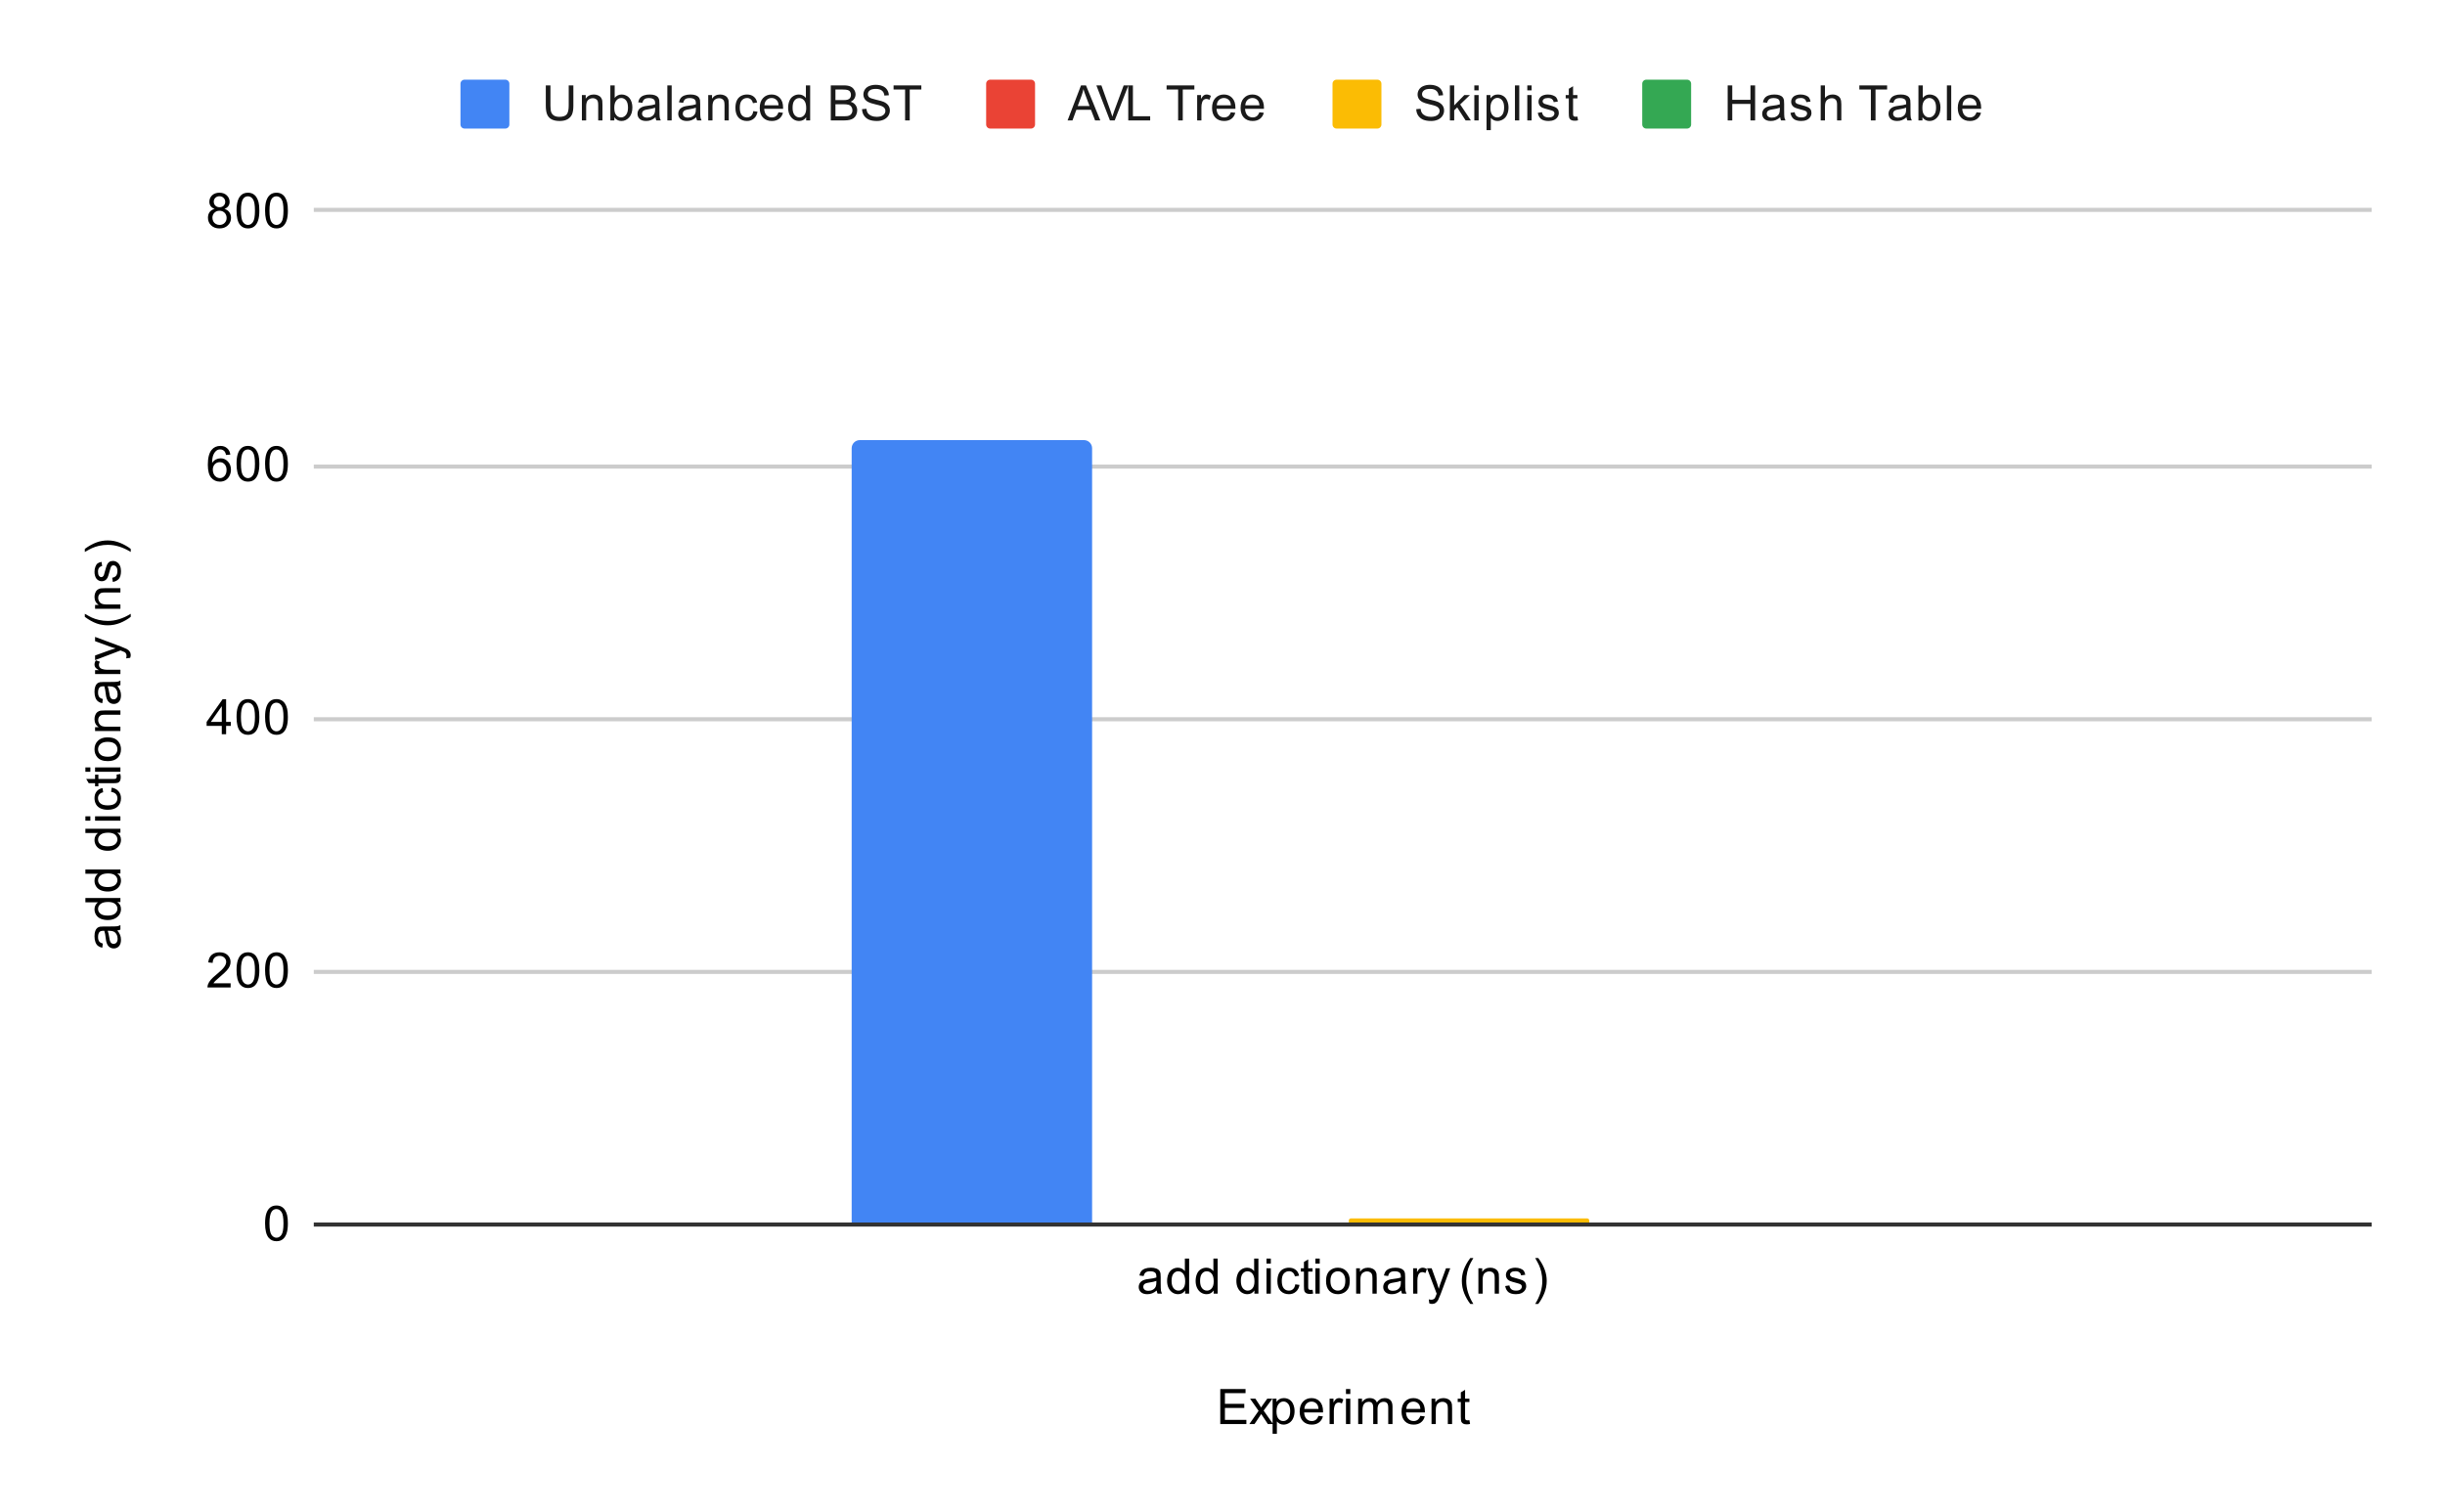 <svg version="1.1" viewBox="0.0 0.0 600.0 371.0" fill="none" stroke="none" stroke-linecap="square" stroke-miterlimit="10" width="600" height="371" xmlns:xlink="http://www.w3.org/1999/xlink" xmlns="http://www.w3.org/2000/svg"><path fill="#ffffff" d="M0 0L600.0 0L600.0 371.0L0 371.0L0 0Z" fill-rule="nonzero"/><path stroke="#333333" stroke-width="1.0" stroke-linecap="butt" d="M77.5 300.5L581.5 300.5" fill-rule="nonzero"/><path stroke="#cccccc" stroke-width="1.0" stroke-linecap="butt" d="M77.5 238.5L581.5 238.5" fill-rule="nonzero"/><path stroke="#cccccc" stroke-width="1.0" stroke-linecap="butt" d="M77.5 176.5L581.5 176.5" fill-rule="nonzero"/><path stroke="#cccccc" stroke-width="1.0" stroke-linecap="butt" d="M77.5 114.5L581.5 114.5" fill-rule="nonzero"/><path stroke="#cccccc" stroke-width="1.0" stroke-linecap="butt" d="M77.5 51.5L581.5 51.5" fill-rule="nonzero"/><clipPath id="id_0"><path d="M77.55 51.917L581.45 51.917L581.45 300.45L77.55 300.45L77.55 51.917Z" clip-rule="nonzero"/></clipPath><path stroke="#000000" stroke-width="2.0" stroke-linecap="butt" stroke-opacity="0.0" clip-path="url(#id_0)" d="M268.0 300.0L209.0 300.0L209.0 110.0C209.0 108.895 209.895 108.0 211.0 108.0L266.0 108.0C267.105 108.0 268.0 108.895 268.0 110.0Z" fill-rule="nonzero"/><path fill="#4285f4" clip-path="url(#id_0)" d="M268.0 300.0L209.0 300.0L209.0 110.0C209.0 108.895 209.895 108.0 211.0 108.0L266.0 108.0C267.105 108.0 268.0 108.895 268.0 110.0Z" fill-rule="nonzero"/><path stroke="#000000" stroke-width="2.0" stroke-linecap="butt" stroke-opacity="0.0" clip-path="url(#id_0)" d="M329.0 300.0L270.0 300.0L270.0 300.0C270.0 300.0 270.0 300.0 270.0 300.0L329.0 300.0C329.0 300.0 329.0 300.0 329.0 300.0Z" fill-rule="nonzero"/><path fill="#ea4335" clip-path="url(#id_0)" d="M329.0 300.0L270.0 300.0L270.0 300.0C270.0 300.0 270.0 300.0 270.0 300.0L329.0 300.0C329.0 300.0 329.0 300.0 329.0 300.0Z" fill-rule="nonzero"/><path stroke="#000000" stroke-width="2.0" stroke-linecap="butt" stroke-opacity="0.0" clip-path="url(#id_0)" d="M390.0 300.0L331.0 300.0L331.0 299.5C331.0 299.224 331.224 299.0 331.5 299.0L389.5 299.0C389.776 299.0 390.0 299.224 390.0 299.5Z" fill-rule="nonzero"/><path fill="#fbbc04" clip-path="url(#id_0)" d="M390.0 300.0L331.0 300.0L331.0 299.5C331.0 299.224 331.224 299.0 331.5 299.0L389.5 299.0C389.776 299.0 390.0 299.224 390.0 299.5Z" fill-rule="nonzero"/><path stroke="#000000" stroke-width="2.0" stroke-linecap="butt" stroke-opacity="0.0" clip-path="url(#id_0)" d="M451.0 300.0L392.0 300.0L392.0 300.0C392.0 300.0 392.0 300.0 392.0 300.0L451.0 300.0C451.0 300.0 451.0 300.0 451.0 300.0Z" fill-rule="nonzero"/><path fill="#34a853" clip-path="url(#id_0)" d="M451.0 300.0L392.0 300.0L392.0 300.0C392.0 300.0 392.0 300.0 392.0 300.0L451.0 300.0C451.0 300.0 451.0 300.0 451.0 300.0Z" fill-rule="nonzero"/><path fill="#000000" d="M299.453 349.45L299.453 340.856L305.656 340.856L305.656 341.872L300.594 341.872L300.594 344.497L305.344 344.497L305.344 345.512L300.594 345.512L300.594 348.434L305.859 348.434L305.859 349.45L299.453 349.45ZM306.594 349.45L308.859 346.216L306.766 343.231L308.078 343.231L309.031 344.684Q309.297 345.106 309.469 345.387Q309.719 344.997 309.938 344.7L310.984 343.231L312.25 343.231L310.094 346.153L312.406 349.45L311.125 349.45L309.844 347.512L309.5 346.997L307.859 349.45L306.594 349.45ZM312.297 351.841L312.297 343.231L313.25 343.231L313.25 344.028Q313.594 343.559 314.016 343.325Q314.453 343.091 315.062 343.091Q315.859 343.091 316.469 343.497Q317.078 343.903 317.375 344.653Q317.688 345.403 317.688 346.294Q317.688 347.247 317.344 348.012Q317.016 348.778 316.359 349.184Q315.703 349.591 314.984 349.591Q314.453 349.591 314.031 349.372Q313.609 349.137 313.344 348.809L313.344 351.841L312.297 351.841ZM313.25 346.372Q313.25 347.575 313.734 348.153Q314.219 348.716 314.906 348.716Q315.609 348.716 316.109 348.122Q316.609 347.528 316.609 346.278Q316.609 345.091 316.125 344.512Q315.641 343.919 314.953 343.919Q314.281 343.919 313.766 344.544Q313.25 345.169 313.25 346.372ZM323.547 347.45L324.641 347.575Q324.391 348.528 323.688 349.059Q322.984 349.591 321.906 349.591Q320.547 349.591 319.734 348.747Q318.938 347.903 318.938 346.387Q318.938 344.825 319.75 343.966Q320.562 343.091 321.844 343.091Q323.094 343.091 323.875 343.934Q324.672 344.778 324.672 346.325Q324.672 346.419 324.672 346.606L320.031 346.606Q320.094 347.637 320.609 348.184Q321.125 348.716 321.906 348.716Q322.484 348.716 322.891 348.419Q323.312 348.106 323.547 347.45ZM320.094 345.747L323.562 345.747Q323.5 344.95 323.172 344.559Q322.656 343.95 321.859 343.95Q321.125 343.95 320.625 344.434Q320.141 344.919 320.094 345.747ZM326.281 349.45L326.281 343.231L327.234 343.231L327.234 344.169Q327.594 343.512 327.891 343.309Q328.203 343.091 328.578 343.091Q329.109 343.091 329.656 343.419L329.297 344.403Q328.906 344.169 328.531 344.169Q328.172 344.169 327.891 344.387Q327.625 344.591 327.516 344.966Q327.328 345.528 327.328 346.184L327.328 349.45L326.281 349.45ZM330.297 342.075L330.297 340.856L331.359 340.856L331.359 342.075L330.297 342.075ZM330.297 349.45L330.297 343.231L331.359 343.231L331.359 349.45L330.297 349.45ZM333.297 349.45L333.297 343.231L334.234 343.231L334.234 344.106Q334.531 343.637 335.016 343.372Q335.5 343.091 336.125 343.091Q336.812 343.091 337.25 343.372Q337.703 343.653 337.875 344.169Q338.625 343.091 339.797 343.091Q340.734 343.091 341.219 343.606Q341.719 344.106 341.719 345.184L341.719 349.45L340.672 349.45L340.672 345.528Q340.672 344.903 340.562 344.622Q340.469 344.341 340.203 344.169Q339.938 343.997 339.562 343.997Q338.906 343.997 338.469 344.434Q338.047 344.872 338.047 345.841L338.047 349.45L336.984 349.45L336.984 345.403Q336.984 344.7 336.719 344.356Q336.469 343.997 335.891 343.997Q335.438 343.997 335.062 344.231Q334.688 344.466 334.516 344.919Q334.344 345.372 334.344 346.216L334.344 349.45L333.297 349.45ZM348.547 347.45L349.641 347.575Q349.391 348.528 348.688 349.059Q347.984 349.591 346.906 349.591Q345.547 349.591 344.734 348.747Q343.938 347.903 343.938 346.387Q343.938 344.825 344.75 343.966Q345.562 343.091 346.844 343.091Q348.094 343.091 348.875 343.934Q349.672 344.778 349.672 346.325Q349.672 346.419 349.672 346.606L345.031 346.606Q345.094 347.637 345.609 348.184Q346.125 348.716 346.906 348.716Q347.484 348.716 347.891 348.419Q348.312 348.106 348.547 347.45ZM345.094 345.747L348.562 345.747Q348.5 344.95 348.172 344.559Q347.656 343.95 346.859 343.95Q346.125 343.95 345.625 344.434Q345.141 344.919 345.094 345.747ZM351.297 349.45L351.297 343.231L352.234 343.231L352.234 344.106Q352.922 343.091 354.219 343.091Q354.781 343.091 355.25 343.294Q355.734 343.497 355.969 343.825Q356.203 344.153 356.297 344.591Q356.344 344.887 356.344 345.622L356.344 349.45L355.297 349.45L355.297 345.669Q355.297 345.012 355.172 344.7Q355.047 344.387 354.734 344.2Q354.422 343.997 354.0 343.997Q353.328 343.997 352.828 344.434Q352.344 344.856 352.344 346.044L352.344 349.45L351.297 349.45ZM360.594 348.512L360.75 349.434Q360.297 349.528 359.953 349.528Q359.375 349.528 359.062 349.356Q358.75 349.169 358.609 348.872Q358.484 348.575 358.484 347.622L358.484 344.044L357.719 344.044L357.719 343.231L358.484 343.231L358.484 341.684L359.531 341.059L359.531 343.231L360.594 343.231L360.594 344.044L359.531 344.044L359.531 347.684Q359.531 348.137 359.578 348.262Q359.641 348.387 359.766 348.466Q359.891 348.544 360.125 348.544Q360.312 348.544 360.594 348.512Z" fill-rule="nonzero"/><path fill="#000000" d="M28.784 228.324Q29.284 228.918 29.488 229.465Q29.691 229.996 29.691 230.621Q29.691 231.652 29.191 232.199Q28.691 232.746 27.909 232.746Q27.456 232.746 27.081 232.543Q26.691 232.34 26.472 231.996Q26.238 231.652 26.128 231.23Q26.034 230.933 25.956 230.293Q25.816 229.027 25.597 228.418Q25.378 228.418 25.331 228.418Q24.675 228.418 24.409 228.715Q24.066 229.121 24.066 229.918Q24.066 230.652 24.331 231.011Q24.581 231.371 25.238 231.543L25.097 232.574Q24.441 232.433 24.034 232.105Q23.628 231.777 23.409 231.168Q23.191 230.558 23.191 229.761Q23.191 228.965 23.378 228.465Q23.566 227.965 23.847 227.73Q24.128 227.496 24.566 227.402Q24.831 227.355 25.534 227.355L26.941 227.355Q28.409 227.355 28.8 227.293Q29.191 227.215 29.55 227.011L29.55 228.121Q29.222 228.277 28.784 228.324ZM26.425 228.418Q26.659 228.996 26.831 230.136Q26.925 230.793 27.05 231.058Q27.159 231.324 27.378 231.48Q27.597 231.621 27.878 231.621Q28.3 231.621 28.581 231.308Q28.863 230.98 28.863 230.371Q28.863 229.761 28.597 229.293Q28.331 228.808 27.863 228.59Q27.503 228.418 26.816 228.418L26.425 228.418ZM29.55 221.355L28.769 221.355Q29.691 221.949 29.691 223.09Q29.691 223.84 29.284 224.465Q28.863 225.09 28.128 225.433Q27.394 225.777 26.441 225.777Q25.519 225.777 24.753 225.465Q23.988 225.152 23.597 224.527Q23.191 223.902 23.191 223.136Q23.191 222.574 23.425 222.136Q23.659 221.699 24.034 221.418L20.956 221.418L20.956 220.371L29.55 220.371L29.55 221.355ZM26.441 224.683Q27.644 224.683 28.238 224.183Q28.816 223.683 28.816 222.996Q28.816 222.308 28.253 221.824Q27.691 221.34 26.534 221.34Q25.253 221.34 24.659 221.84Q24.066 222.324 24.066 223.043Q24.066 223.746 24.644 224.215Q25.206 224.683 26.441 224.683ZM29.55 214.355L28.769 214.355Q29.691 214.949 29.691 216.09Q29.691 216.84 29.284 217.465Q28.863 218.09 28.128 218.433Q27.394 218.777 26.441 218.777Q25.519 218.777 24.753 218.465Q23.988 218.152 23.597 217.527Q23.191 216.902 23.191 216.136Q23.191 215.574 23.425 215.136Q23.659 214.699 24.034 214.418L20.956 214.418L20.956 213.371L29.55 213.371L29.55 214.355ZM26.441 217.683Q27.644 217.683 28.238 217.183Q28.816 216.683 28.816 215.996Q28.816 215.308 28.253 214.824Q27.691 214.34 26.534 214.34Q25.253 214.34 24.659 214.84Q24.066 215.324 24.066 216.043Q24.066 216.746 24.644 217.215Q25.206 217.683 26.441 217.683ZM29.55 204.355L28.769 204.355Q29.691 204.949 29.691 206.09Q29.691 206.84 29.284 207.465Q28.863 208.09 28.128 208.433Q27.394 208.777 26.441 208.777Q25.519 208.777 24.753 208.465Q23.988 208.152 23.597 207.527Q23.191 206.902 23.191 206.136Q23.191 205.574 23.425 205.136Q23.659 204.699 24.034 204.418L20.956 204.418L20.956 203.371L29.55 203.371L29.55 204.355ZM26.441 207.683Q27.644 207.683 28.238 207.183Q28.816 206.683 28.816 205.996Q28.816 205.308 28.253 204.824Q27.691 204.34 26.534 204.34Q25.253 204.34 24.659 204.84Q24.066 205.324 24.066 206.043Q24.066 206.746 24.644 207.215Q25.206 207.683 26.441 207.683ZM22.175 201.386L20.956 201.386L20.956 200.324L22.175 200.324L22.175 201.386ZM29.55 201.386L23.331 201.386L23.331 200.324L29.55 200.324L29.55 201.386ZM27.269 194.324L27.409 193.293Q28.472 193.465 29.081 194.168Q29.691 194.871 29.691 195.886Q29.691 197.168 28.863 197.949Q28.019 198.715 26.456 198.715Q25.456 198.715 24.706 198.386Q23.941 198.043 23.566 197.371Q23.191 196.683 23.191 195.871Q23.191 194.871 23.706 194.23Q24.206 193.574 25.159 193.386L25.316 194.418Q24.691 194.558 24.378 194.933Q24.05 195.308 24.05 195.84Q24.05 196.636 24.628 197.136Q25.191 197.636 26.425 197.636Q27.691 197.636 28.253 197.152Q28.816 196.668 28.816 195.902Q28.816 195.277 28.441 194.871Q28.066 194.449 27.269 194.324ZM28.613 190.09L29.534 189.933Q29.628 190.386 29.628 190.73Q29.628 191.308 29.456 191.621Q29.269 191.933 28.972 192.074Q28.675 192.199 27.722 192.199L24.144 192.199L24.144 192.965L23.331 192.965L23.331 192.199L21.784 192.199L21.159 191.152L23.331 191.152L23.331 190.09L24.144 190.09L24.144 191.152L27.784 191.152Q28.238 191.152 28.363 191.105Q28.488 191.043 28.566 190.918Q28.644 190.793 28.644 190.558Q28.644 190.371 28.613 190.09ZM22.175 189.386L20.956 189.386L20.956 188.324L22.175 188.324L22.175 189.386ZM29.55 189.386L23.331 189.386L23.331 188.324L29.55 188.324L29.55 189.386ZM26.441 186.777Q24.706 186.777 23.878 185.824Q23.191 185.027 23.191 183.871Q23.191 182.59 24.034 181.777Q24.863 180.949 26.347 180.949Q27.55 180.949 28.238 181.308Q28.925 181.668 29.316 182.371Q29.691 183.058 29.691 183.871Q29.691 185.168 28.863 185.98Q28.019 186.777 26.441 186.777ZM26.441 185.699Q27.628 185.699 28.222 185.183Q28.816 184.652 28.816 183.871Q28.816 183.074 28.222 182.558Q27.628 182.043 26.409 182.043Q25.253 182.043 24.659 182.574Q24.066 183.09 24.066 183.871Q24.066 184.652 24.659 185.183Q25.238 185.699 26.441 185.699ZM29.55 179.386L23.331 179.386L23.331 178.449L24.206 178.449Q23.191 177.761 23.191 176.465Q23.191 175.902 23.394 175.433Q23.597 174.949 23.925 174.715Q24.253 174.48 24.691 174.386Q24.988 174.34 25.722 174.34L29.55 174.34L29.55 175.386L25.769 175.386Q25.113 175.386 24.8 175.511Q24.488 175.636 24.3 175.949Q24.097 176.261 24.097 176.683Q24.097 177.355 24.534 177.855Q24.956 178.34 26.144 178.34L29.55 178.34L29.55 179.386ZM28.784 168.324Q29.284 168.918 29.488 169.465Q29.691 169.996 29.691 170.621Q29.691 171.652 29.191 172.199Q28.691 172.746 27.909 172.746Q27.456 172.746 27.081 172.543Q26.691 172.34 26.472 171.996Q26.238 171.652 26.128 171.23Q26.034 170.933 25.956 170.293Q25.816 169.027 25.597 168.418Q25.378 168.418 25.331 168.418Q24.675 168.418 24.409 168.715Q24.066 169.121 24.066 169.918Q24.066 170.652 24.331 171.011Q24.581 171.371 25.238 171.543L25.097 172.574Q24.441 172.433 24.034 172.105Q23.628 171.777 23.409 171.168Q23.191 170.558 23.191 169.761Q23.191 168.965 23.378 168.465Q23.566 167.965 23.847 167.73Q24.128 167.496 24.566 167.402Q24.831 167.355 25.534 167.355L26.941 167.355Q28.409 167.355 28.8 167.293Q29.191 167.215 29.55 167.011L29.55 168.121Q29.222 168.277 28.784 168.324ZM26.425 168.418Q26.659 168.996 26.831 170.136Q26.925 170.793 27.05 171.058Q27.159 171.324 27.378 171.48Q27.597 171.621 27.878 171.621Q28.3 171.621 28.581 171.308Q28.863 170.98 28.863 170.371Q28.863 169.761 28.597 169.293Q28.331 168.808 27.863 168.59Q27.503 168.418 26.816 168.418L26.425 168.418ZM29.55 165.402L23.331 165.402L23.331 164.449L24.269 164.449Q23.613 164.09 23.409 163.793Q23.191 163.48 23.191 163.105Q23.191 162.574 23.519 162.027L24.503 162.386Q24.269 162.777 24.269 163.152Q24.269 163.511 24.488 163.793Q24.691 164.058 25.066 164.168Q25.628 164.355 26.284 164.355L29.55 164.355L29.55 165.402ZM31.941 161.433L30.956 161.558Q31.05 161.215 31.05 160.949Q31.05 160.605 30.925 160.402Q30.816 160.183 30.613 160.043Q30.441 159.949 29.816 159.715Q29.738 159.699 29.566 159.621L23.331 161.996L23.331 160.855L26.925 159.558Q27.613 159.308 28.378 159.105Q27.644 158.918 26.956 158.668L23.331 157.34L23.331 156.293L29.659 158.652Q30.675 159.043 31.066 159.246Q31.597 159.527 31.831 159.902Q32.081 160.261 32.081 160.761Q32.081 161.058 31.941 161.433ZM32.081 151.371Q30.972 152.246 29.503 152.855Q28.019 153.449 26.441 153.449Q25.05 153.449 23.769 153.011Q22.284 152.48 20.816 151.371L20.816 150.621Q22.034 151.324 22.55 151.558Q23.363 151.918 24.238 152.121Q25.331 152.371 26.441 152.371Q29.269 152.371 32.081 150.621L32.081 151.371ZM29.55 149.386L23.331 149.386L23.331 148.449L24.206 148.449Q23.191 147.761 23.191 146.465Q23.191 145.902 23.394 145.433Q23.597 144.949 23.925 144.715Q24.253 144.48 24.691 144.386Q24.988 144.34 25.722 144.34L29.55 144.34L29.55 145.386L25.769 145.386Q25.113 145.386 24.8 145.511Q24.488 145.636 24.3 145.949Q24.097 146.261 24.097 146.683Q24.097 147.355 24.534 147.855Q24.956 148.34 26.144 148.34L29.55 148.34L29.55 149.386ZM27.691 142.808L27.534 141.777Q28.159 141.683 28.488 141.293Q28.816 140.886 28.816 140.152Q28.816 139.433 28.534 139.09Q28.238 138.73 27.831 138.73Q27.472 138.73 27.269 139.043Q27.128 139.261 26.909 140.121Q26.613 141.277 26.409 141.73Q26.191 142.168 25.816 142.402Q25.441 142.636 24.972 142.636Q24.566 142.636 24.206 142.449Q23.847 142.261 23.613 141.933Q23.441 141.683 23.316 141.261Q23.191 140.84 23.191 140.34Q23.191 139.621 23.409 139.074Q23.613 138.511 23.972 138.246Q24.331 137.98 24.925 137.886L25.066 138.918Q24.597 138.98 24.331 139.324Q24.05 139.652 24.05 140.277Q24.05 140.996 24.3 141.308Q24.534 141.621 24.863 141.621Q25.066 141.621 25.222 141.496Q25.394 141.355 25.503 141.09Q25.566 140.933 25.769 140.152Q26.081 139.027 26.269 138.59Q26.456 138.152 26.816 137.902Q27.175 137.652 27.722 137.652Q28.253 137.652 28.722 137.965Q29.175 138.261 29.441 138.84Q29.691 139.418 29.691 140.152Q29.691 141.371 29.191 142.011Q28.675 142.636 27.691 142.808ZM32.081 134.699L32.081 135.449Q29.269 133.699 26.441 133.699Q25.347 133.699 24.253 133.949Q23.378 134.152 22.566 134.511Q22.05 134.746 20.816 135.449L20.816 134.699Q22.284 133.605 23.769 133.074Q25.05 132.621 26.441 132.621Q28.019 132.621 29.503 133.23Q30.972 133.84 32.081 134.699Z" fill-rule="nonzero"/><path fill="#000000" d="M65.05 300.216Q65.05 298.684 65.362 297.762Q65.675 296.825 66.284 296.325Q66.909 295.825 67.847 295.825Q68.534 295.825 69.05 296.106Q69.581 296.387 69.925 296.919Q70.269 297.434 70.456 298.184Q70.644 298.934 70.644 300.216Q70.644 301.731 70.331 302.653Q70.034 303.575 69.409 304.091Q68.8 304.591 67.847 304.591Q66.612 304.591 65.894 303.7Q65.05 302.637 65.05 300.216ZM66.128 300.216Q66.128 302.325 66.628 303.028Q67.128 303.731 67.847 303.731Q68.581 303.731 69.066 303.028Q69.566 302.325 69.566 300.216Q69.566 298.091 69.066 297.403Q68.581 296.7 67.831 296.7Q67.112 296.7 66.675 297.309Q66.128 298.091 66.128 300.216Z" fill-rule="nonzero"/><path fill="#000000" d="M56.597 241.301L56.597 242.317L50.909 242.317Q50.909 241.942 51.034 241.582Q51.253 241.004 51.722 240.442Q52.206 239.879 53.112 239.145Q54.519 237.989 55.003 237.317Q55.503 236.645 55.503 236.051Q55.503 235.426 55.05 235.004Q54.597 234.567 53.878 234.567Q53.112 234.567 52.659 235.02Q52.206 235.473 52.191 236.285L51.112 236.176Q51.222 234.957 51.941 234.332Q52.675 233.692 53.909 233.692Q55.144 233.692 55.862 234.379Q56.581 235.067 56.581 236.082Q56.581 236.598 56.362 237.098Q56.159 237.582 55.659 238.145Q55.175 238.692 54.05 239.645Q53.097 240.442 52.816 240.739Q52.55 241.02 52.378 241.301L56.597 241.301ZM58.05 238.082Q58.05 236.551 58.362 235.629Q58.675 234.692 59.284 234.192Q59.909 233.692 60.847 233.692Q61.534 233.692 62.05 233.973Q62.581 234.254 62.925 234.785Q63.269 235.301 63.456 236.051Q63.644 236.801 63.644 238.082Q63.644 239.598 63.331 240.52Q63.034 241.442 62.409 241.957Q61.8 242.457 60.847 242.457Q59.612 242.457 58.894 241.567Q58.05 240.504 58.05 238.082ZM59.128 238.082Q59.128 240.192 59.628 240.895Q60.128 241.598 60.847 241.598Q61.581 241.598 62.066 240.895Q62.566 240.192 62.566 238.082Q62.566 235.957 62.066 235.27Q61.581 234.567 60.831 234.567Q60.112 234.567 59.675 235.176Q59.128 235.957 59.128 238.082ZM65.05 238.082Q65.05 236.551 65.362 235.629Q65.675 234.692 66.284 234.192Q66.909 233.692 67.847 233.692Q68.534 233.692 69.05 233.973Q69.581 234.254 69.925 234.785Q70.269 235.301 70.456 236.051Q70.644 236.801 70.644 238.082Q70.644 239.598 70.331 240.52Q70.034 241.442 69.409 241.957Q68.8 242.457 67.847 242.457Q66.612 242.457 65.894 241.567Q65.05 240.504 65.05 238.082ZM66.128 238.082Q66.128 240.192 66.628 240.895Q67.128 241.598 67.847 241.598Q68.581 241.598 69.066 240.895Q69.566 240.192 69.566 238.082Q69.566 235.957 69.066 235.27Q68.581 234.567 67.831 234.567Q67.112 234.567 66.675 235.176Q66.128 235.957 66.128 238.082Z" fill-rule="nonzero"/><path fill="#000000" d="M54.425 180.183L54.425 178.121L50.706 178.121L50.706 177.152L54.628 171.59L55.487 171.59L55.487 177.152L56.644 177.152L56.644 178.121L55.487 178.121L55.487 180.183L54.425 180.183ZM54.425 177.152L54.425 173.293L51.737 177.152L54.425 177.152ZM58.05 175.949Q58.05 174.418 58.362 173.496Q58.675 172.558 59.284 172.058Q59.909 171.558 60.847 171.558Q61.534 171.558 62.05 171.84Q62.581 172.121 62.925 172.652Q63.269 173.168 63.456 173.918Q63.644 174.668 63.644 175.949Q63.644 177.465 63.331 178.386Q63.034 179.308 62.409 179.824Q61.8 180.324 60.847 180.324Q59.612 180.324 58.894 179.433Q58.05 178.371 58.05 175.949ZM59.128 175.949Q59.128 178.058 59.628 178.761Q60.128 179.465 60.847 179.465Q61.581 179.465 62.066 178.761Q62.566 178.058 62.566 175.949Q62.566 173.824 62.066 173.136Q61.581 172.433 60.831 172.433Q60.112 172.433 59.675 173.043Q59.128 173.824 59.128 175.949ZM65.05 175.949Q65.05 174.418 65.362 173.496Q65.675 172.558 66.284 172.058Q66.909 171.558 67.847 171.558Q68.534 171.558 69.05 171.84Q69.581 172.121 69.925 172.652Q70.269 173.168 70.456 173.918Q70.644 174.668 70.644 175.949Q70.644 177.465 70.331 178.386Q70.034 179.308 69.409 179.824Q68.8 180.324 67.847 180.324Q66.612 180.324 65.894 179.433Q65.05 178.371 65.05 175.949ZM66.128 175.949Q66.128 178.058 66.628 178.761Q67.128 179.465 67.847 179.465Q68.581 179.465 69.066 178.761Q69.566 178.058 69.566 175.949Q69.566 173.824 69.066 173.136Q68.581 172.433 67.831 172.433Q67.112 172.433 66.675 173.043Q66.128 173.824 66.128 175.949Z" fill-rule="nonzero"/><path fill="#000000" d="M56.519 111.566L55.472 111.644Q55.331 111.019 55.081 110.737Q54.644 110.284 54.019 110.284Q53.519 110.284 53.128 110.566Q52.644 110.941 52.347 111.644Q52.066 112.331 52.05 113.612Q52.425 113.034 52.972 112.753Q53.534 112.472 54.144 112.472Q55.191 112.472 55.925 113.253Q56.675 114.034 56.675 115.253Q56.675 116.066 56.316 116.769Q55.972 117.456 55.362 117.831Q54.753 118.191 53.987 118.191Q52.659 118.191 51.831 117.222Q51.003 116.253 51.003 114.034Q51.003 111.534 51.925 110.409Q52.722 109.425 54.081 109.425Q55.097 109.425 55.737 110.003Q56.394 110.566 56.519 111.566ZM52.222 115.269Q52.222 115.816 52.441 116.316Q52.675 116.8 53.081 117.066Q53.503 117.331 53.972 117.331Q54.628 117.331 55.112 116.8Q55.597 116.253 55.597 115.331Q55.597 114.441 55.112 113.925Q54.644 113.409 53.925 113.409Q53.206 113.409 52.706 113.925Q52.222 114.441 52.222 115.269ZM58.05 113.816Q58.05 112.284 58.362 111.362Q58.675 110.425 59.284 109.925Q59.909 109.425 60.847 109.425Q61.534 109.425 62.05 109.706Q62.581 109.987 62.925 110.519Q63.269 111.034 63.456 111.784Q63.644 112.534 63.644 113.816Q63.644 115.331 63.331 116.253Q63.034 117.175 62.409 117.691Q61.8 118.191 60.847 118.191Q59.612 118.191 58.894 117.3Q58.05 116.237 58.05 113.816ZM59.128 113.816Q59.128 115.925 59.628 116.628Q60.128 117.331 60.847 117.331Q61.581 117.331 62.066 116.628Q62.566 115.925 62.566 113.816Q62.566 111.691 62.066 111.003Q61.581 110.3 60.831 110.3Q60.112 110.3 59.675 110.909Q59.128 111.691 59.128 113.816ZM65.05 113.816Q65.05 112.284 65.362 111.362Q65.675 110.425 66.284 109.925Q66.909 109.425 67.847 109.425Q68.534 109.425 69.05 109.706Q69.581 109.987 69.925 110.519Q70.269 111.034 70.456 111.784Q70.644 112.534 70.644 113.816Q70.644 115.331 70.331 116.253Q70.034 117.175 69.409 117.691Q68.8 118.191 67.847 118.191Q66.612 118.191 65.894 117.3Q65.05 116.237 65.05 113.816ZM66.128 113.816Q66.128 115.925 66.628 116.628Q67.128 117.331 67.847 117.331Q68.581 117.331 69.066 116.628Q69.566 115.925 69.566 113.816Q69.566 111.691 69.066 111.003Q68.581 110.3 67.831 110.3Q67.112 110.3 66.675 110.909Q66.128 111.691 66.128 113.816Z" fill-rule="nonzero"/><path fill="#000000" d="M52.675 51.26Q52.019 51.01 51.691 50.573Q51.378 50.12 51.378 49.51Q51.378 48.573 52.05 47.932Q52.737 47.292 53.847 47.292Q54.972 47.292 55.659 47.948Q56.347 48.604 56.347 49.542Q56.347 50.135 56.034 50.573Q55.722 51.01 55.081 51.26Q55.878 51.51 56.284 52.089Q56.691 52.667 56.691 53.464Q56.691 54.557 55.909 55.307Q55.144 56.057 53.862 56.057Q52.597 56.057 51.816 55.307Q51.034 54.557 51.034 53.432Q51.034 52.589 51.456 52.026Q51.894 51.464 52.675 51.26ZM52.456 49.464Q52.456 50.073 52.847 50.464Q53.253 50.854 53.878 50.854Q54.487 50.854 54.878 50.479Q55.269 50.089 55.269 49.526Q55.269 48.948 54.862 48.557Q54.456 48.151 53.862 48.151Q53.253 48.151 52.847 48.542Q52.456 48.932 52.456 49.464ZM52.128 53.432Q52.128 53.885 52.331 54.307Q52.55 54.729 52.972 54.964Q53.394 55.198 53.878 55.198Q54.628 55.198 55.112 54.714Q55.612 54.229 55.612 53.479Q55.612 52.714 55.112 52.214Q54.612 51.714 53.847 51.714Q53.097 51.714 52.612 52.214Q52.128 52.698 52.128 53.432ZM58.05 51.682Q58.05 50.151 58.362 49.229Q58.675 48.292 59.284 47.792Q59.909 47.292 60.847 47.292Q61.534 47.292 62.05 47.573Q62.581 47.854 62.925 48.385Q63.269 48.901 63.456 49.651Q63.644 50.401 63.644 51.682Q63.644 53.198 63.331 54.12Q63.034 55.042 62.409 55.557Q61.8 56.057 60.847 56.057Q59.612 56.057 58.894 55.167Q58.05 54.104 58.05 51.682ZM59.128 51.682Q59.128 53.792 59.628 54.495Q60.128 55.198 60.847 55.198Q61.581 55.198 62.066 54.495Q62.566 53.792 62.566 51.682Q62.566 49.557 62.066 48.87Q61.581 48.167 60.831 48.167Q60.112 48.167 59.675 48.776Q59.128 49.557 59.128 51.682ZM65.05 51.682Q65.05 50.151 65.362 49.229Q65.675 48.292 66.284 47.792Q66.909 47.292 67.847 47.292Q68.534 47.292 69.05 47.573Q69.581 47.854 69.925 48.385Q70.269 48.901 70.456 49.651Q70.644 50.401 70.644 51.682Q70.644 53.198 70.331 54.12Q70.034 55.042 69.409 55.557Q68.8 56.057 67.847 56.057Q66.612 56.057 65.894 55.167Q65.05 54.104 65.05 51.682ZM66.128 51.682Q66.128 53.792 66.628 54.495Q67.128 55.198 67.847 55.198Q68.581 55.198 69.066 54.495Q69.566 53.792 69.566 51.682Q69.566 49.557 69.066 48.87Q68.581 48.167 67.831 48.167Q67.112 48.167 66.675 48.776Q66.128 49.557 66.128 51.682Z" fill-rule="nonzero"/><path fill="#000000" d="M283.859 316.684Q283.266 317.184 282.719 317.387Q282.188 317.591 281.562 317.591Q280.531 317.591 279.984 317.091Q279.438 316.591 279.438 315.809Q279.438 315.356 279.641 314.981Q279.844 314.591 280.188 314.372Q280.531 314.137 280.953 314.028Q281.25 313.934 281.891 313.856Q283.156 313.716 283.766 313.497Q283.766 313.278 283.766 313.231Q283.766 312.575 283.469 312.309Q283.062 311.966 282.266 311.966Q281.531 311.966 281.172 312.231Q280.812 312.481 280.641 313.137L279.609 312.997Q279.75 312.341 280.078 311.934Q280.406 311.528 281.016 311.309Q281.625 311.091 282.422 311.091Q283.219 311.091 283.719 311.278Q284.219 311.466 284.453 311.747Q284.688 312.028 284.781 312.466Q284.828 312.731 284.828 313.434L284.828 314.841Q284.828 316.309 284.891 316.7Q284.969 317.091 285.172 317.45L284.062 317.45Q283.906 317.122 283.859 316.684ZM283.766 314.325Q283.188 314.559 282.047 314.731Q281.391 314.825 281.125 314.95Q280.859 315.059 280.703 315.278Q280.562 315.497 280.562 315.778Q280.562 316.2 280.875 316.481Q281.203 316.762 281.812 316.762Q282.422 316.762 282.891 316.497Q283.375 316.231 283.594 315.762Q283.766 315.403 283.766 314.716L283.766 314.325ZM290.828 317.45L290.828 316.669Q290.234 317.591 289.094 317.591Q288.344 317.591 287.719 317.184Q287.094 316.762 286.75 316.028Q286.406 315.294 286.406 314.341Q286.406 313.419 286.719 312.653Q287.031 311.887 287.656 311.497Q288.281 311.091 289.047 311.091Q289.609 311.091 290.047 311.325Q290.484 311.559 290.766 311.934L290.766 308.856L291.812 308.856L291.812 317.45L290.828 317.45ZM287.5 314.341Q287.5 315.544 288.0 316.137Q288.5 316.716 289.188 316.716Q289.875 316.716 290.359 316.153Q290.844 315.591 290.844 314.434Q290.844 313.153 290.344 312.559Q289.859 311.966 289.141 311.966Q288.438 311.966 287.969 312.544Q287.5 313.106 287.5 314.341ZM297.828 317.45L297.828 316.669Q297.234 317.591 296.094 317.591Q295.344 317.591 294.719 317.184Q294.094 316.762 293.75 316.028Q293.406 315.294 293.406 314.341Q293.406 313.419 293.719 312.653Q294.031 311.887 294.656 311.497Q295.281 311.091 296.047 311.091Q296.609 311.091 297.047 311.325Q297.484 311.559 297.766 311.934L297.766 308.856L298.812 308.856L298.812 317.45L297.828 317.45ZM294.5 314.341Q294.5 315.544 295.0 316.137Q295.5 316.716 296.188 316.716Q296.875 316.716 297.359 316.153Q297.844 315.591 297.844 314.434Q297.844 313.153 297.344 312.559Q296.859 311.966 296.141 311.966Q295.438 311.966 294.969 312.544Q294.5 313.106 294.5 314.341ZM307.828 317.45L307.828 316.669Q307.234 317.591 306.094 317.591Q305.344 317.591 304.719 317.184Q304.094 316.762 303.75 316.028Q303.406 315.294 303.406 314.341Q303.406 313.419 303.719 312.653Q304.031 311.887 304.656 311.497Q305.281 311.091 306.047 311.091Q306.609 311.091 307.047 311.325Q307.484 311.559 307.766 311.934L307.766 308.856L308.812 308.856L308.812 317.45L307.828 317.45ZM304.5 314.341Q304.5 315.544 305.0 316.137Q305.5 316.716 306.188 316.716Q306.875 316.716 307.359 316.153Q307.844 315.591 307.844 314.434Q307.844 313.153 307.344 312.559Q306.859 311.966 306.141 311.966Q305.438 311.966 304.969 312.544Q304.5 313.106 304.5 314.341ZM310.797 310.075L310.797 308.856L311.859 308.856L311.859 310.075L310.797 310.075ZM310.797 317.45L310.797 311.231L311.859 311.231L311.859 317.45L310.797 317.45ZM317.859 315.169L318.891 315.309Q318.719 316.372 318.016 316.981Q317.312 317.591 316.297 317.591Q315.016 317.591 314.234 316.762Q313.469 315.919 313.469 314.356Q313.469 313.356 313.797 312.606Q314.141 311.841 314.812 311.466Q315.5 311.091 316.312 311.091Q317.312 311.091 317.953 311.606Q318.609 312.106 318.797 313.059L317.766 313.216Q317.625 312.591 317.25 312.278Q316.875 311.95 316.344 311.95Q315.547 311.95 315.047 312.528Q314.547 313.091 314.547 314.325Q314.547 315.591 315.031 316.153Q315.516 316.716 316.281 316.716Q316.906 316.716 317.312 316.341Q317.734 315.966 317.859 315.169ZM322.094 316.512L322.25 317.434Q321.797 317.528 321.453 317.528Q320.875 317.528 320.562 317.356Q320.25 317.169 320.109 316.872Q319.984 316.575 319.984 315.622L319.984 312.044L319.219 312.044L319.219 311.231L319.984 311.231L319.984 309.684L321.031 309.059L321.031 311.231L322.094 311.231L322.094 312.044L321.031 312.044L321.031 315.684Q321.031 316.137 321.078 316.262Q321.141 316.387 321.266 316.466Q321.391 316.544 321.625 316.544Q321.812 316.544 322.094 316.512ZM322.797 310.075L322.797 308.856L323.859 308.856L323.859 310.075L322.797 310.075ZM322.797 317.45L322.797 311.231L323.859 311.231L323.859 317.45L322.797 317.45ZM325.406 314.341Q325.406 312.606 326.359 311.778Q327.156 311.091 328.312 311.091Q329.594 311.091 330.406 311.934Q331.234 312.762 331.234 314.247Q331.234 315.45 330.875 316.137Q330.516 316.825 329.812 317.216Q329.125 317.591 328.312 317.591Q327.016 317.591 326.203 316.762Q325.406 315.919 325.406 314.341ZM326.484 314.341Q326.484 315.528 327.0 316.122Q327.531 316.716 328.312 316.716Q329.109 316.716 329.625 316.122Q330.141 315.528 330.141 314.309Q330.141 313.153 329.609 312.559Q329.094 311.966 328.312 311.966Q327.531 311.966 327.0 312.559Q326.484 313.137 326.484 314.341ZM332.797 317.45L332.797 311.231L333.734 311.231L333.734 312.106Q334.422 311.091 335.719 311.091Q336.281 311.091 336.75 311.294Q337.234 311.497 337.469 311.825Q337.703 312.153 337.797 312.591Q337.844 312.887 337.844 313.622L337.844 317.45L336.797 317.45L336.797 313.669Q336.797 313.012 336.672 312.7Q336.547 312.387 336.234 312.2Q335.922 311.997 335.5 311.997Q334.828 311.997 334.328 312.434Q333.844 312.856 333.844 314.044L333.844 317.45L332.797 317.45ZM343.859 316.684Q343.266 317.184 342.719 317.387Q342.188 317.591 341.562 317.591Q340.531 317.591 339.984 317.091Q339.438 316.591 339.438 315.809Q339.438 315.356 339.641 314.981Q339.844 314.591 340.188 314.372Q340.531 314.137 340.953 314.028Q341.25 313.934 341.891 313.856Q343.156 313.716 343.766 313.497Q343.766 313.278 343.766 313.231Q343.766 312.575 343.469 312.309Q343.062 311.966 342.266 311.966Q341.531 311.966 341.172 312.231Q340.812 312.481 340.641 313.137L339.609 312.997Q339.75 312.341 340.078 311.934Q340.406 311.528 341.016 311.309Q341.625 311.091 342.422 311.091Q343.219 311.091 343.719 311.278Q344.219 311.466 344.453 311.747Q344.688 312.028 344.781 312.466Q344.828 312.731 344.828 313.434L344.828 314.841Q344.828 316.309 344.891 316.7Q344.969 317.091 345.172 317.45L344.062 317.45Q343.906 317.122 343.859 316.684ZM343.766 314.325Q343.188 314.559 342.047 314.731Q341.391 314.825 341.125 314.95Q340.859 315.059 340.703 315.278Q340.562 315.497 340.562 315.778Q340.562 316.2 340.875 316.481Q341.203 316.762 341.812 316.762Q342.422 316.762 342.891 316.497Q343.375 316.231 343.594 315.762Q343.766 315.403 343.766 314.716L343.766 314.325ZM346.781 317.45L346.781 311.231L347.734 311.231L347.734 312.169Q348.094 311.512 348.391 311.309Q348.703 311.091 349.078 311.091Q349.609 311.091 350.156 311.419L349.797 312.403Q349.406 312.169 349.031 312.169Q348.672 312.169 348.391 312.387Q348.125 312.591 348.016 312.966Q347.828 313.528 347.828 314.184L347.828 317.45L346.781 317.45ZM350.75 319.841L350.625 318.856Q350.969 318.95 351.234 318.95Q351.578 318.95 351.781 318.825Q352.0 318.716 352.141 318.512Q352.234 318.341 352.469 317.716Q352.484 317.637 352.562 317.466L350.188 311.231L351.328 311.231L352.625 314.825Q352.875 315.512 353.078 316.278Q353.266 315.544 353.516 314.856L354.844 311.231L355.891 311.231L353.531 317.559Q353.141 318.575 352.938 318.966Q352.656 319.497 352.281 319.731Q351.922 319.981 351.422 319.981Q351.125 319.981 350.75 319.841ZM360.812 319.981Q359.938 318.872 359.328 317.403Q358.734 315.919 358.734 314.341Q358.734 312.95 359.172 311.669Q359.703 310.184 360.812 308.716L361.562 308.716Q360.859 309.934 360.625 310.45Q360.266 311.262 360.062 312.137Q359.812 313.231 359.812 314.341Q359.812 317.169 361.562 319.981L360.812 319.981ZM362.797 317.45L362.797 311.231L363.734 311.231L363.734 312.106Q364.422 311.091 365.719 311.091Q366.281 311.091 366.75 311.294Q367.234 311.497 367.469 311.825Q367.703 312.153 367.797 312.591Q367.844 312.887 367.844 313.622L367.844 317.45L366.797 317.45L366.797 313.669Q366.797 313.012 366.672 312.7Q366.547 312.387 366.234 312.2Q365.922 311.997 365.5 311.997Q364.828 311.997 364.328 312.434Q363.844 312.856 363.844 314.044L363.844 317.45L362.797 317.45ZM369.375 315.591L370.406 315.434Q370.5 316.059 370.891 316.387Q371.297 316.716 372.031 316.716Q372.75 316.716 373.094 316.434Q373.453 316.137 373.453 315.731Q373.453 315.372 373.141 315.169Q372.922 315.028 372.062 314.809Q370.906 314.512 370.453 314.309Q370.016 314.091 369.781 313.716Q369.547 313.341 369.547 312.872Q369.547 312.466 369.734 312.106Q369.922 311.747 370.25 311.512Q370.5 311.341 370.922 311.216Q371.344 311.091 371.844 311.091Q372.562 311.091 373.109 311.309Q373.672 311.512 373.938 311.872Q374.203 312.231 374.297 312.825L373.266 312.966Q373.203 312.497 372.859 312.231Q372.531 311.95 371.906 311.95Q371.188 311.95 370.875 312.2Q370.562 312.434 370.562 312.762Q370.562 312.966 370.688 313.122Q370.828 313.294 371.094 313.403Q371.25 313.466 372.031 313.669Q373.156 313.981 373.594 314.169Q374.031 314.356 374.281 314.716Q374.531 315.075 374.531 315.622Q374.531 316.153 374.219 316.622Q373.922 317.075 373.344 317.341Q372.766 317.591 372.031 317.591Q370.812 317.591 370.172 317.091Q369.547 316.575 369.375 315.591ZM377.484 319.981L376.734 319.981Q378.484 317.169 378.484 314.341Q378.484 313.247 378.234 312.153Q378.031 311.278 377.672 310.466Q377.438 309.95 376.734 308.716L377.484 308.716Q378.578 310.184 379.109 311.669Q379.562 312.95 379.562 314.341Q379.562 315.919 378.953 317.403Q378.344 318.872 377.484 319.981Z" fill-rule="nonzero"/><path fill="#4285f4" d="M113.0 20.55C113.0 19.998 113.448 19.55 114.0 19.55L124.0 19.55C124.552 19.55 125.0 19.998 125.0 20.55L125.0 30.55C125.0 31.102 124.552 31.55 124.0 31.55L114.0 31.55C113.448 31.55 113.0 31.102 113.0 30.55Z" fill-rule="nonzero"/><path fill="#1a1a1a" d="M139.562 20.956L140.703 20.956L140.703 25.925Q140.703 27.222 140.406 27.988Q140.109 28.738 139.344 29.222Q138.578 29.691 137.344 29.691Q136.141 29.691 135.359 29.284Q134.594 28.863 134.266 28.081Q133.938 27.284 133.938 25.925L133.938 20.956L135.078 20.956L135.078 25.909Q135.078 27.034 135.281 27.566Q135.5 28.097 136.0 28.394Q136.516 28.675 137.25 28.675Q138.5 28.675 139.031 28.113Q139.562 27.534 139.562 25.909L139.562 20.956ZM142.797 29.55L142.797 23.331L143.734 23.331L143.734 24.206Q144.422 23.191 145.719 23.191Q146.281 23.191 146.75 23.394Q147.234 23.597 147.469 23.925Q147.703 24.253 147.797 24.691Q147.844 24.988 147.844 25.722L147.844 29.55L146.797 29.55L146.797 25.769Q146.797 25.113 146.672 24.8Q146.547 24.488 146.234 24.3Q145.922 24.097 145.5 24.097Q144.828 24.097 144.328 24.534Q143.844 24.956 143.844 26.144L143.844 29.55L142.797 29.55ZM150.766 29.55L149.781 29.55L149.781 20.956L150.844 20.956L150.844 24.019Q151.516 23.191 152.547 23.191Q153.125 23.191 153.625 23.425Q154.141 23.644 154.469 24.066Q154.812 24.488 155.0 25.081Q155.188 25.675 155.188 26.347Q155.188 27.941 154.391 28.816Q153.594 29.691 152.5 29.691Q151.391 29.691 150.766 28.769L150.766 29.55ZM150.75 26.394Q150.75 27.503 151.062 28.003Q151.562 28.816 152.406 28.816Q153.094 28.816 153.594 28.222Q154.109 27.628 154.109 26.425Q154.109 25.206 153.625 24.628Q153.141 24.05 152.453 24.05Q151.766 24.05 151.25 24.659Q150.75 25.253 150.75 26.394ZM160.859 28.784Q160.266 29.284 159.719 29.488Q159.188 29.691 158.562 29.691Q157.531 29.691 156.984 29.191Q156.438 28.691 156.438 27.909Q156.438 27.456 156.641 27.081Q156.844 26.691 157.188 26.472Q157.531 26.238 157.953 26.128Q158.25 26.034 158.891 25.956Q160.156 25.816 160.766 25.597Q160.766 25.378 160.766 25.331Q160.766 24.675 160.469 24.409Q160.062 24.066 159.266 24.066Q158.531 24.066 158.172 24.331Q157.812 24.581 157.641 25.238L156.609 25.097Q156.75 24.441 157.078 24.034Q157.406 23.628 158.016 23.409Q158.625 23.191 159.422 23.191Q160.219 23.191 160.719 23.378Q161.219 23.566 161.453 23.847Q161.688 24.128 161.781 24.566Q161.828 24.831 161.828 25.534L161.828 26.941Q161.828 28.409 161.891 28.8Q161.969 29.191 162.172 29.55L161.062 29.55Q160.906 29.222 160.859 28.784ZM160.766 26.425Q160.188 26.659 159.047 26.831Q158.391 26.925 158.125 27.05Q157.859 27.159 157.703 27.378Q157.562 27.597 157.562 27.878Q157.562 28.3 157.875 28.581Q158.203 28.863 158.812 28.863Q159.422 28.863 159.891 28.597Q160.375 28.331 160.594 27.863Q160.766 27.503 160.766 26.816L160.766 26.425ZM163.766 29.55L163.766 20.956L164.828 20.956L164.828 29.55L163.766 29.55ZM170.859 28.784Q170.266 29.284 169.719 29.488Q169.188 29.691 168.562 29.691Q167.531 29.691 166.984 29.191Q166.438 28.691 166.438 27.909Q166.438 27.456 166.641 27.081Q166.844 26.691 167.188 26.472Q167.531 26.238 167.953 26.128Q168.25 26.034 168.891 25.956Q170.156 25.816 170.766 25.597Q170.766 25.378 170.766 25.331Q170.766 24.675 170.469 24.409Q170.062 24.066 169.266 24.066Q168.531 24.066 168.172 24.331Q167.812 24.581 167.641 25.238L166.609 25.097Q166.75 24.441 167.078 24.034Q167.406 23.628 168.016 23.409Q168.625 23.191 169.422 23.191Q170.219 23.191 170.719 23.378Q171.219 23.566 171.453 23.847Q171.688 24.128 171.781 24.566Q171.828 24.831 171.828 25.534L171.828 26.941Q171.828 28.409 171.891 28.8Q171.969 29.191 172.172 29.55L171.062 29.55Q170.906 29.222 170.859 28.784ZM170.766 26.425Q170.188 26.659 169.047 26.831Q168.391 26.925 168.125 27.05Q167.859 27.159 167.703 27.378Q167.562 27.597 167.562 27.878Q167.562 28.3 167.875 28.581Q168.203 28.863 168.812 28.863Q169.422 28.863 169.891 28.597Q170.375 28.331 170.594 27.863Q170.766 27.503 170.766 26.816L170.766 26.425ZM173.797 29.55L173.797 23.331L174.734 23.331L174.734 24.206Q175.422 23.191 176.719 23.191Q177.281 23.191 177.75 23.394Q178.234 23.597 178.469 23.925Q178.703 24.253 178.797 24.691Q178.844 24.988 178.844 25.722L178.844 29.55L177.797 29.55L177.797 25.769Q177.797 25.113 177.672 24.8Q177.547 24.488 177.234 24.3Q176.922 24.097 176.5 24.097Q175.828 24.097 175.328 24.534Q174.844 24.956 174.844 26.144L174.844 29.55L173.797 29.55ZM184.859 27.269L185.891 27.409Q185.719 28.472 185.016 29.081Q184.312 29.691 183.297 29.691Q182.016 29.691 181.234 28.863Q180.469 28.019 180.469 26.456Q180.469 25.456 180.797 24.706Q181.141 23.941 181.812 23.566Q182.5 23.191 183.312 23.191Q184.312 23.191 184.953 23.706Q185.609 24.206 185.797 25.159L184.766 25.316Q184.625 24.691 184.25 24.378Q183.875 24.05 183.344 24.05Q182.547 24.05 182.047 24.628Q181.547 25.191 181.547 26.425Q181.547 27.691 182.031 28.253Q182.516 28.816 183.281 28.816Q183.906 28.816 184.312 28.441Q184.734 28.066 184.859 27.269ZM191.047 27.55L192.141 27.675Q191.891 28.628 191.188 29.159Q190.484 29.691 189.406 29.691Q188.047 29.691 187.234 28.847Q186.438 28.003 186.438 26.488Q186.438 24.925 187.25 24.066Q188.062 23.191 189.344 23.191Q190.594 23.191 191.375 24.034Q192.172 24.878 192.172 26.425Q192.172 26.519 192.172 26.706L187.531 26.706Q187.594 27.738 188.109 28.284Q188.625 28.816 189.406 28.816Q189.984 28.816 190.391 28.519Q190.812 28.206 191.047 27.55ZM187.594 25.847L191.062 25.847Q191.0 25.05 190.672 24.659Q190.156 24.05 189.359 24.05Q188.625 24.05 188.125 24.534Q187.641 25.019 187.594 25.847ZM197.828 29.55L197.828 28.769Q197.234 29.691 196.094 29.691Q195.344 29.691 194.719 29.284Q194.094 28.863 193.75 28.128Q193.406 27.394 193.406 26.441Q193.406 25.519 193.719 24.753Q194.031 23.988 194.656 23.597Q195.281 23.191 196.047 23.191Q196.609 23.191 197.047 23.425Q197.484 23.659 197.766 24.034L197.766 20.956L198.812 20.956L198.812 29.55L197.828 29.55ZM194.5 26.441Q194.5 27.644 195.0 28.238Q195.5 28.816 196.188 28.816Q196.875 28.816 197.359 28.253Q197.844 27.691 197.844 26.534Q197.844 25.253 197.344 24.659Q196.859 24.066 196.141 24.066Q195.438 24.066 194.969 24.644Q194.5 25.206 194.5 26.441ZM203.875 29.55L203.875 20.956L207.109 20.956Q208.094 20.956 208.688 21.222Q209.281 21.488 209.609 22.034Q209.953 22.566 209.953 23.159Q209.953 23.706 209.656 24.191Q209.359 24.675 208.75 24.972Q209.531 25.206 209.938 25.769Q210.359 26.316 210.359 27.066Q210.359 27.659 210.109 28.191Q209.859 28.706 209.484 28.988Q209.109 29.269 208.531 29.409Q207.969 29.55 207.156 29.55L203.875 29.55ZM205.016 24.566L206.875 24.566Q207.625 24.566 207.953 24.472Q208.391 24.347 208.609 24.05Q208.828 23.738 208.828 23.284Q208.828 22.863 208.625 22.534Q208.422 22.206 208.031 22.097Q207.656 21.972 206.734 21.972L205.016 21.972L205.016 24.566ZM205.016 28.534L207.156 28.534Q207.703 28.534 207.922 28.488Q208.328 28.425 208.578 28.269Q208.844 28.097 209.016 27.784Q209.188 27.472 209.188 27.066Q209.188 26.581 208.938 26.222Q208.703 25.863 208.266 25.722Q207.828 25.581 207.0 25.581L205.016 25.581L205.016 28.534ZM211.547 26.784L212.609 26.691Q212.688 27.347 212.969 27.753Q213.25 28.159 213.828 28.425Q214.422 28.675 215.156 28.675Q215.797 28.675 216.297 28.488Q216.797 28.284 217.031 27.956Q217.281 27.613 217.281 27.222Q217.281 26.816 217.047 26.519Q216.812 26.206 216.281 26.003Q215.922 25.863 214.734 25.581Q213.562 25.3 213.094 25.05Q212.469 24.722 212.172 24.253Q211.875 23.769 211.875 23.175Q211.875 22.534 212.234 21.972Q212.609 21.394 213.312 21.113Q214.031 20.816 214.891 20.816Q215.844 20.816 216.578 21.128Q217.312 21.425 217.703 22.034Q218.094 22.628 218.125 23.378L217.031 23.456Q216.938 22.644 216.422 22.238Q215.922 21.816 214.938 21.816Q213.906 21.816 213.438 22.191Q212.969 22.566 212.969 23.097Q212.969 23.566 213.297 23.863Q213.625 24.159 215.0 24.472Q216.391 24.784 216.906 25.019Q217.656 25.378 218.016 25.909Q218.375 26.425 218.375 27.128Q218.375 27.816 217.984 28.425Q217.594 29.019 216.859 29.363Q216.125 29.691 215.203 29.691Q214.031 29.691 213.234 29.363Q212.453 29.019 212.0 28.331Q211.562 27.644 211.547 26.784ZM222.109 29.55L222.109 21.972L219.281 21.972L219.281 20.956L226.094 20.956L226.094 21.972L223.25 21.972L223.25 29.55L222.109 29.55Z" fill-rule="nonzero"/><path fill="#ea4335" d="M242.0 20.55C242.0 19.998 242.448 19.55 243.0 19.55L253.0 19.55C253.552 19.55 254.0 19.998 254.0 20.55L254.0 30.55C254.0 31.102 253.552 31.55 253.0 31.55L243.0 31.55C242.448 31.55 242.0 31.102 242.0 30.55Z" fill-rule="nonzero"/><path fill="#1a1a1a" d="M261.984 29.55L265.281 20.956L266.5 20.956L270.016 29.55L268.734 29.55L267.719 26.941L264.141 26.941L263.188 29.55L261.984 29.55ZM264.469 26.019L267.375 26.019L266.484 23.644Q266.062 22.566 265.875 21.863Q265.703 22.691 265.406 23.503L264.469 26.019ZM272.375 29.55L269.047 20.956L270.281 20.956L272.516 27.206Q272.781 27.956 272.969 28.613Q273.172 27.909 273.438 27.206L275.75 20.956L276.906 20.956L273.547 29.55L272.375 29.55ZM276.875 29.55L276.875 20.956L278.016 20.956L278.016 28.534L282.25 28.534L282.25 29.55L276.875 29.55ZM289.109 29.55L289.109 21.972L286.281 21.972L286.281 20.956L293.094 20.956L293.094 21.972L290.25 21.972L290.25 29.55L289.109 29.55ZM293.781 29.55L293.781 23.331L294.734 23.331L294.734 24.269Q295.094 23.613 295.391 23.409Q295.703 23.191 296.078 23.191Q296.609 23.191 297.156 23.519L296.797 24.503Q296.406 24.269 296.031 24.269Q295.672 24.269 295.391 24.488Q295.125 24.691 295.016 25.066Q294.828 25.628 294.828 26.284L294.828 29.55L293.781 29.55ZM302.047 27.55L303.141 27.675Q302.891 28.628 302.188 29.159Q301.484 29.691 300.406 29.691Q299.047 29.691 298.234 28.847Q297.438 28.003 297.438 26.488Q297.438 24.925 298.25 24.066Q299.062 23.191 300.344 23.191Q301.594 23.191 302.375 24.034Q303.172 24.878 303.172 26.425Q303.172 26.519 303.172 26.706L298.531 26.706Q298.594 27.738 299.109 28.284Q299.625 28.816 300.406 28.816Q300.984 28.816 301.391 28.519Q301.812 28.206 302.047 27.55ZM298.594 25.847L302.062 25.847Q302.0 25.05 301.672 24.659Q301.156 24.05 300.359 24.05Q299.625 24.05 299.125 24.534Q298.641 25.019 298.594 25.847ZM309.047 27.55L310.141 27.675Q309.891 28.628 309.188 29.159Q308.484 29.691 307.406 29.691Q306.047 29.691 305.234 28.847Q304.438 28.003 304.438 26.488Q304.438 24.925 305.25 24.066Q306.062 23.191 307.344 23.191Q308.594 23.191 309.375 24.034Q310.172 24.878 310.172 26.425Q310.172 26.519 310.172 26.706L305.531 26.706Q305.594 27.738 306.109 28.284Q306.625 28.816 307.406 28.816Q307.984 28.816 308.391 28.519Q308.812 28.206 309.047 27.55ZM305.594 25.847L309.062 25.847Q309.0 25.05 308.672 24.659Q308.156 24.05 307.359 24.05Q306.625 24.05 306.125 24.534Q305.641 25.019 305.594 25.847Z" fill-rule="nonzero"/><path fill="#fbbc04" d="M327.0 20.55C327.0 19.998 327.448 19.55 328.0 19.55L338.0 19.55C338.552 19.55 339.0 19.998 339.0 20.55L339.0 30.55C339.0 31.102 338.552 31.55 338.0 31.55L328.0 31.55C327.448 31.55 327.0 31.102 327.0 30.55Z" fill-rule="nonzero"/><path fill="#1a1a1a" d="M347.547 26.784L348.609 26.691Q348.688 27.347 348.969 27.753Q349.25 28.159 349.828 28.425Q350.422 28.675 351.156 28.675Q351.797 28.675 352.297 28.488Q352.797 28.284 353.031 27.956Q353.281 27.613 353.281 27.222Q353.281 26.816 353.047 26.519Q352.812 26.206 352.281 26.003Q351.922 25.863 350.734 25.581Q349.562 25.3 349.094 25.05Q348.469 24.722 348.172 24.253Q347.875 23.769 347.875 23.175Q347.875 22.534 348.234 21.972Q348.609 21.394 349.312 21.113Q350.031 20.816 350.891 20.816Q351.844 20.816 352.578 21.128Q353.312 21.425 353.703 22.034Q354.094 22.628 354.125 23.378L353.031 23.456Q352.938 22.644 352.422 22.238Q351.922 21.816 350.938 21.816Q349.906 21.816 349.438 22.191Q348.969 22.566 348.969 23.097Q348.969 23.566 349.297 23.863Q349.625 24.159 351.0 24.472Q352.391 24.784 352.906 25.019Q353.656 25.378 354.016 25.909Q354.375 26.425 354.375 27.128Q354.375 27.816 353.984 28.425Q353.594 29.019 352.859 29.363Q352.125 29.691 351.203 29.691Q350.031 29.691 349.234 29.363Q348.453 29.019 348.0 28.331Q347.562 27.644 347.547 26.784ZM355.797 29.55L355.797 20.956L356.859 20.956L356.859 25.863L359.344 23.331L360.719 23.331L358.328 25.628L360.953 29.55L359.656 29.55L357.594 26.363L356.859 27.081L356.859 29.55L355.797 29.55ZM361.797 22.175L361.797 20.956L362.859 20.956L362.859 22.175L361.797 22.175ZM361.797 29.55L361.797 23.331L362.859 23.331L362.859 29.55L361.797 29.55ZM364.797 31.941L364.797 23.331L365.75 23.331L365.75 24.128Q366.094 23.659 366.516 23.425Q366.953 23.191 367.562 23.191Q368.359 23.191 368.969 23.597Q369.578 24.003 369.875 24.753Q370.188 25.503 370.188 26.394Q370.188 27.347 369.844 28.113Q369.516 28.878 368.859 29.284Q368.203 29.691 367.484 29.691Q366.953 29.691 366.531 29.472Q366.109 29.238 365.844 28.909L365.844 31.941L364.797 31.941ZM365.75 26.472Q365.75 27.675 366.234 28.253Q366.719 28.816 367.406 28.816Q368.109 28.816 368.609 28.222Q369.109 27.628 369.109 26.378Q369.109 25.191 368.625 24.613Q368.141 24.019 367.453 24.019Q366.781 24.019 366.266 24.644Q365.75 25.269 365.75 26.472ZM371.766 29.55L371.766 20.956L372.828 20.956L372.828 29.55L371.766 29.55ZM374.797 22.175L374.797 20.956L375.859 20.956L375.859 22.175L374.797 22.175ZM374.797 29.55L374.797 23.331L375.859 23.331L375.859 29.55L374.797 29.55ZM377.375 27.691L378.406 27.534Q378.5 28.159 378.891 28.488Q379.297 28.816 380.031 28.816Q380.75 28.816 381.094 28.534Q381.453 28.238 381.453 27.831Q381.453 27.472 381.141 27.269Q380.922 27.128 380.062 26.909Q378.906 26.613 378.453 26.409Q378.016 26.191 377.781 25.816Q377.547 25.441 377.547 24.972Q377.547 24.566 377.734 24.206Q377.922 23.847 378.25 23.613Q378.5 23.441 378.922 23.316Q379.344 23.191 379.844 23.191Q380.562 23.191 381.109 23.409Q381.672 23.613 381.938 23.972Q382.203 24.331 382.297 24.925L381.266 25.066Q381.203 24.597 380.859 24.331Q380.531 24.05 379.906 24.05Q379.188 24.05 378.875 24.3Q378.562 24.534 378.562 24.863Q378.562 25.066 378.688 25.222Q378.828 25.394 379.094 25.503Q379.25 25.566 380.031 25.769Q381.156 26.081 381.594 26.269Q382.031 26.456 382.281 26.816Q382.531 27.175 382.531 27.722Q382.531 28.253 382.219 28.722Q381.922 29.175 381.344 29.441Q380.766 29.691 380.031 29.691Q378.812 29.691 378.172 29.191Q377.547 28.675 377.375 27.691ZM387.094 28.613L387.25 29.534Q386.797 29.628 386.453 29.628Q385.875 29.628 385.562 29.456Q385.25 29.269 385.109 28.972Q384.984 28.675 384.984 27.722L384.984 24.144L384.219 24.144L384.219 23.331L384.984 23.331L384.984 21.784L386.031 21.159L386.031 23.331L387.094 23.331L387.094 24.144L386.031 24.144L386.031 27.784Q386.031 28.238 386.078 28.363Q386.141 28.488 386.266 28.566Q386.391 28.644 386.625 28.644Q386.812 28.644 387.094 28.613Z" fill-rule="nonzero"/><path fill="#34a853" d="M403.0 20.55C403.0 19.998 403.448 19.55 404.0 19.55L414.0 19.55C414.552 19.55 415.0 19.998 415.0 20.55L415.0 30.55C415.0 31.102 414.552 31.55 414.0 31.55L404.0 31.55C403.448 31.55 403.0 31.102 403.0 30.55Z" fill-rule="nonzero"/><path fill="#1a1a1a" d="M423.969 29.55L423.969 20.956L425.094 20.956L425.094 24.488L429.562 24.488L429.562 20.956L430.703 20.956L430.703 29.55L429.562 29.55L429.562 25.503L425.094 25.503L425.094 29.55L423.969 29.55ZM436.859 28.784Q436.266 29.284 435.719 29.488Q435.188 29.691 434.562 29.691Q433.531 29.691 432.984 29.191Q432.438 28.691 432.438 27.909Q432.438 27.456 432.641 27.081Q432.844 26.691 433.188 26.472Q433.531 26.238 433.953 26.128Q434.25 26.034 434.891 25.956Q436.156 25.816 436.766 25.597Q436.766 25.378 436.766 25.331Q436.766 24.675 436.469 24.409Q436.062 24.066 435.266 24.066Q434.531 24.066 434.172 24.331Q433.812 24.581 433.641 25.238L432.609 25.097Q432.75 24.441 433.078 24.034Q433.406 23.628 434.016 23.409Q434.625 23.191 435.422 23.191Q436.219 23.191 436.719 23.378Q437.219 23.566 437.453 23.847Q437.688 24.128 437.781 24.566Q437.828 24.831 437.828 25.534L437.828 26.941Q437.828 28.409 437.891 28.8Q437.969 29.191 438.172 29.55L437.062 29.55Q436.906 29.222 436.859 28.784ZM436.766 26.425Q436.188 26.659 435.047 26.831Q434.391 26.925 434.125 27.05Q433.859 27.159 433.703 27.378Q433.562 27.597 433.562 27.878Q433.562 28.3 433.875 28.581Q434.203 28.863 434.812 28.863Q435.422 28.863 435.891 28.597Q436.375 28.331 436.594 27.863Q436.766 27.503 436.766 26.816L436.766 26.425ZM439.375 27.691L440.406 27.534Q440.5 28.159 440.891 28.488Q441.297 28.816 442.031 28.816Q442.75 28.816 443.094 28.534Q443.453 28.238 443.453 27.831Q443.453 27.472 443.141 27.269Q442.922 27.128 442.062 26.909Q440.906 26.613 440.453 26.409Q440.016 26.191 439.781 25.816Q439.547 25.441 439.547 24.972Q439.547 24.566 439.734 24.206Q439.922 23.847 440.25 23.613Q440.5 23.441 440.922 23.316Q441.344 23.191 441.844 23.191Q442.562 23.191 443.109 23.409Q443.672 23.613 443.938 23.972Q444.203 24.331 444.297 24.925L443.266 25.066Q443.203 24.597 442.859 24.331Q442.531 24.05 441.906 24.05Q441.188 24.05 440.875 24.3Q440.562 24.534 440.562 24.863Q440.562 25.066 440.688 25.222Q440.828 25.394 441.094 25.503Q441.25 25.566 442.031 25.769Q443.156 26.081 443.594 26.269Q444.031 26.456 444.281 26.816Q444.531 27.175 444.531 27.722Q444.531 28.253 444.219 28.722Q443.922 29.175 443.344 29.441Q442.766 29.691 442.031 29.691Q440.812 29.691 440.172 29.191Q439.547 28.675 439.375 27.691ZM446.797 29.55L446.797 20.956L447.844 20.956L447.844 24.034Q448.578 23.191 449.703 23.191Q450.406 23.191 450.906 23.472Q451.422 23.738 451.641 24.222Q451.859 24.691 451.859 25.613L451.859 29.55L450.812 29.55L450.812 25.613Q450.812 24.816 450.469 24.456Q450.125 24.097 449.5 24.097Q449.031 24.097 448.609 24.347Q448.203 24.581 448.016 25.003Q447.844 25.409 447.844 26.144L447.844 29.55L446.797 29.55ZM459.109 29.55L459.109 21.972L456.281 21.972L456.281 20.956L463.094 20.956L463.094 21.972L460.25 21.972L460.25 29.55L459.109 29.55ZM467.859 28.784Q467.266 29.284 466.719 29.488Q466.188 29.691 465.562 29.691Q464.531 29.691 463.984 29.191Q463.438 28.691 463.438 27.909Q463.438 27.456 463.641 27.081Q463.844 26.691 464.188 26.472Q464.531 26.238 464.953 26.128Q465.25 26.034 465.891 25.956Q467.156 25.816 467.766 25.597Q467.766 25.378 467.766 25.331Q467.766 24.675 467.469 24.409Q467.062 24.066 466.266 24.066Q465.531 24.066 465.172 24.331Q464.812 24.581 464.641 25.238L463.609 25.097Q463.75 24.441 464.078 24.034Q464.406 23.628 465.016 23.409Q465.625 23.191 466.422 23.191Q467.219 23.191 467.719 23.378Q468.219 23.566 468.453 23.847Q468.688 24.128 468.781 24.566Q468.828 24.831 468.828 25.534L468.828 26.941Q468.828 28.409 468.891 28.8Q468.969 29.191 469.172 29.55L468.062 29.55Q467.906 29.222 467.859 28.784ZM467.766 26.425Q467.188 26.659 466.047 26.831Q465.391 26.925 465.125 27.05Q464.859 27.159 464.703 27.378Q464.562 27.597 464.562 27.878Q464.562 28.3 464.875 28.581Q465.203 28.863 465.812 28.863Q466.422 28.863 466.891 28.597Q467.375 28.331 467.594 27.863Q467.766 27.503 467.766 26.816L467.766 26.425ZM471.766 29.55L470.781 29.55L470.781 20.956L471.844 20.956L471.844 24.019Q472.516 23.191 473.547 23.191Q474.125 23.191 474.625 23.425Q475.141 23.644 475.469 24.066Q475.812 24.488 476.0 25.081Q476.188 25.675 476.188 26.347Q476.188 27.941 475.391 28.816Q474.594 29.691 473.5 29.691Q472.391 29.691 471.766 28.769L471.766 29.55ZM471.75 26.394Q471.75 27.503 472.062 28.003Q472.562 28.816 473.406 28.816Q474.094 28.816 474.594 28.222Q475.109 27.628 475.109 26.425Q475.109 25.206 474.625 24.628Q474.141 24.05 473.453 24.05Q472.766 24.05 472.25 24.659Q471.75 25.253 471.75 26.394ZM477.766 29.55L477.766 20.956L478.828 20.956L478.828 29.55L477.766 29.55ZM485.047 27.55L486.141 27.675Q485.891 28.628 485.188 29.159Q484.484 29.691 483.406 29.691Q482.047 29.691 481.234 28.847Q480.438 28.003 480.438 26.488Q480.438 24.925 481.25 24.066Q482.062 23.191 483.344 23.191Q484.594 23.191 485.375 24.034Q486.172 24.878 486.172 26.425Q486.172 26.519 486.172 26.706L481.531 26.706Q481.594 27.738 482.109 28.284Q482.625 28.816 483.406 28.816Q483.984 28.816 484.391 28.519Q484.812 28.206 485.047 27.55ZM481.594 25.847L485.062 25.847Q485.0 25.05 484.672 24.659Q484.156 24.05 483.359 24.05Q482.625 24.05 482.125 24.534Q481.641 25.019 481.594 25.847Z" fill-rule="nonzero"/></svg>